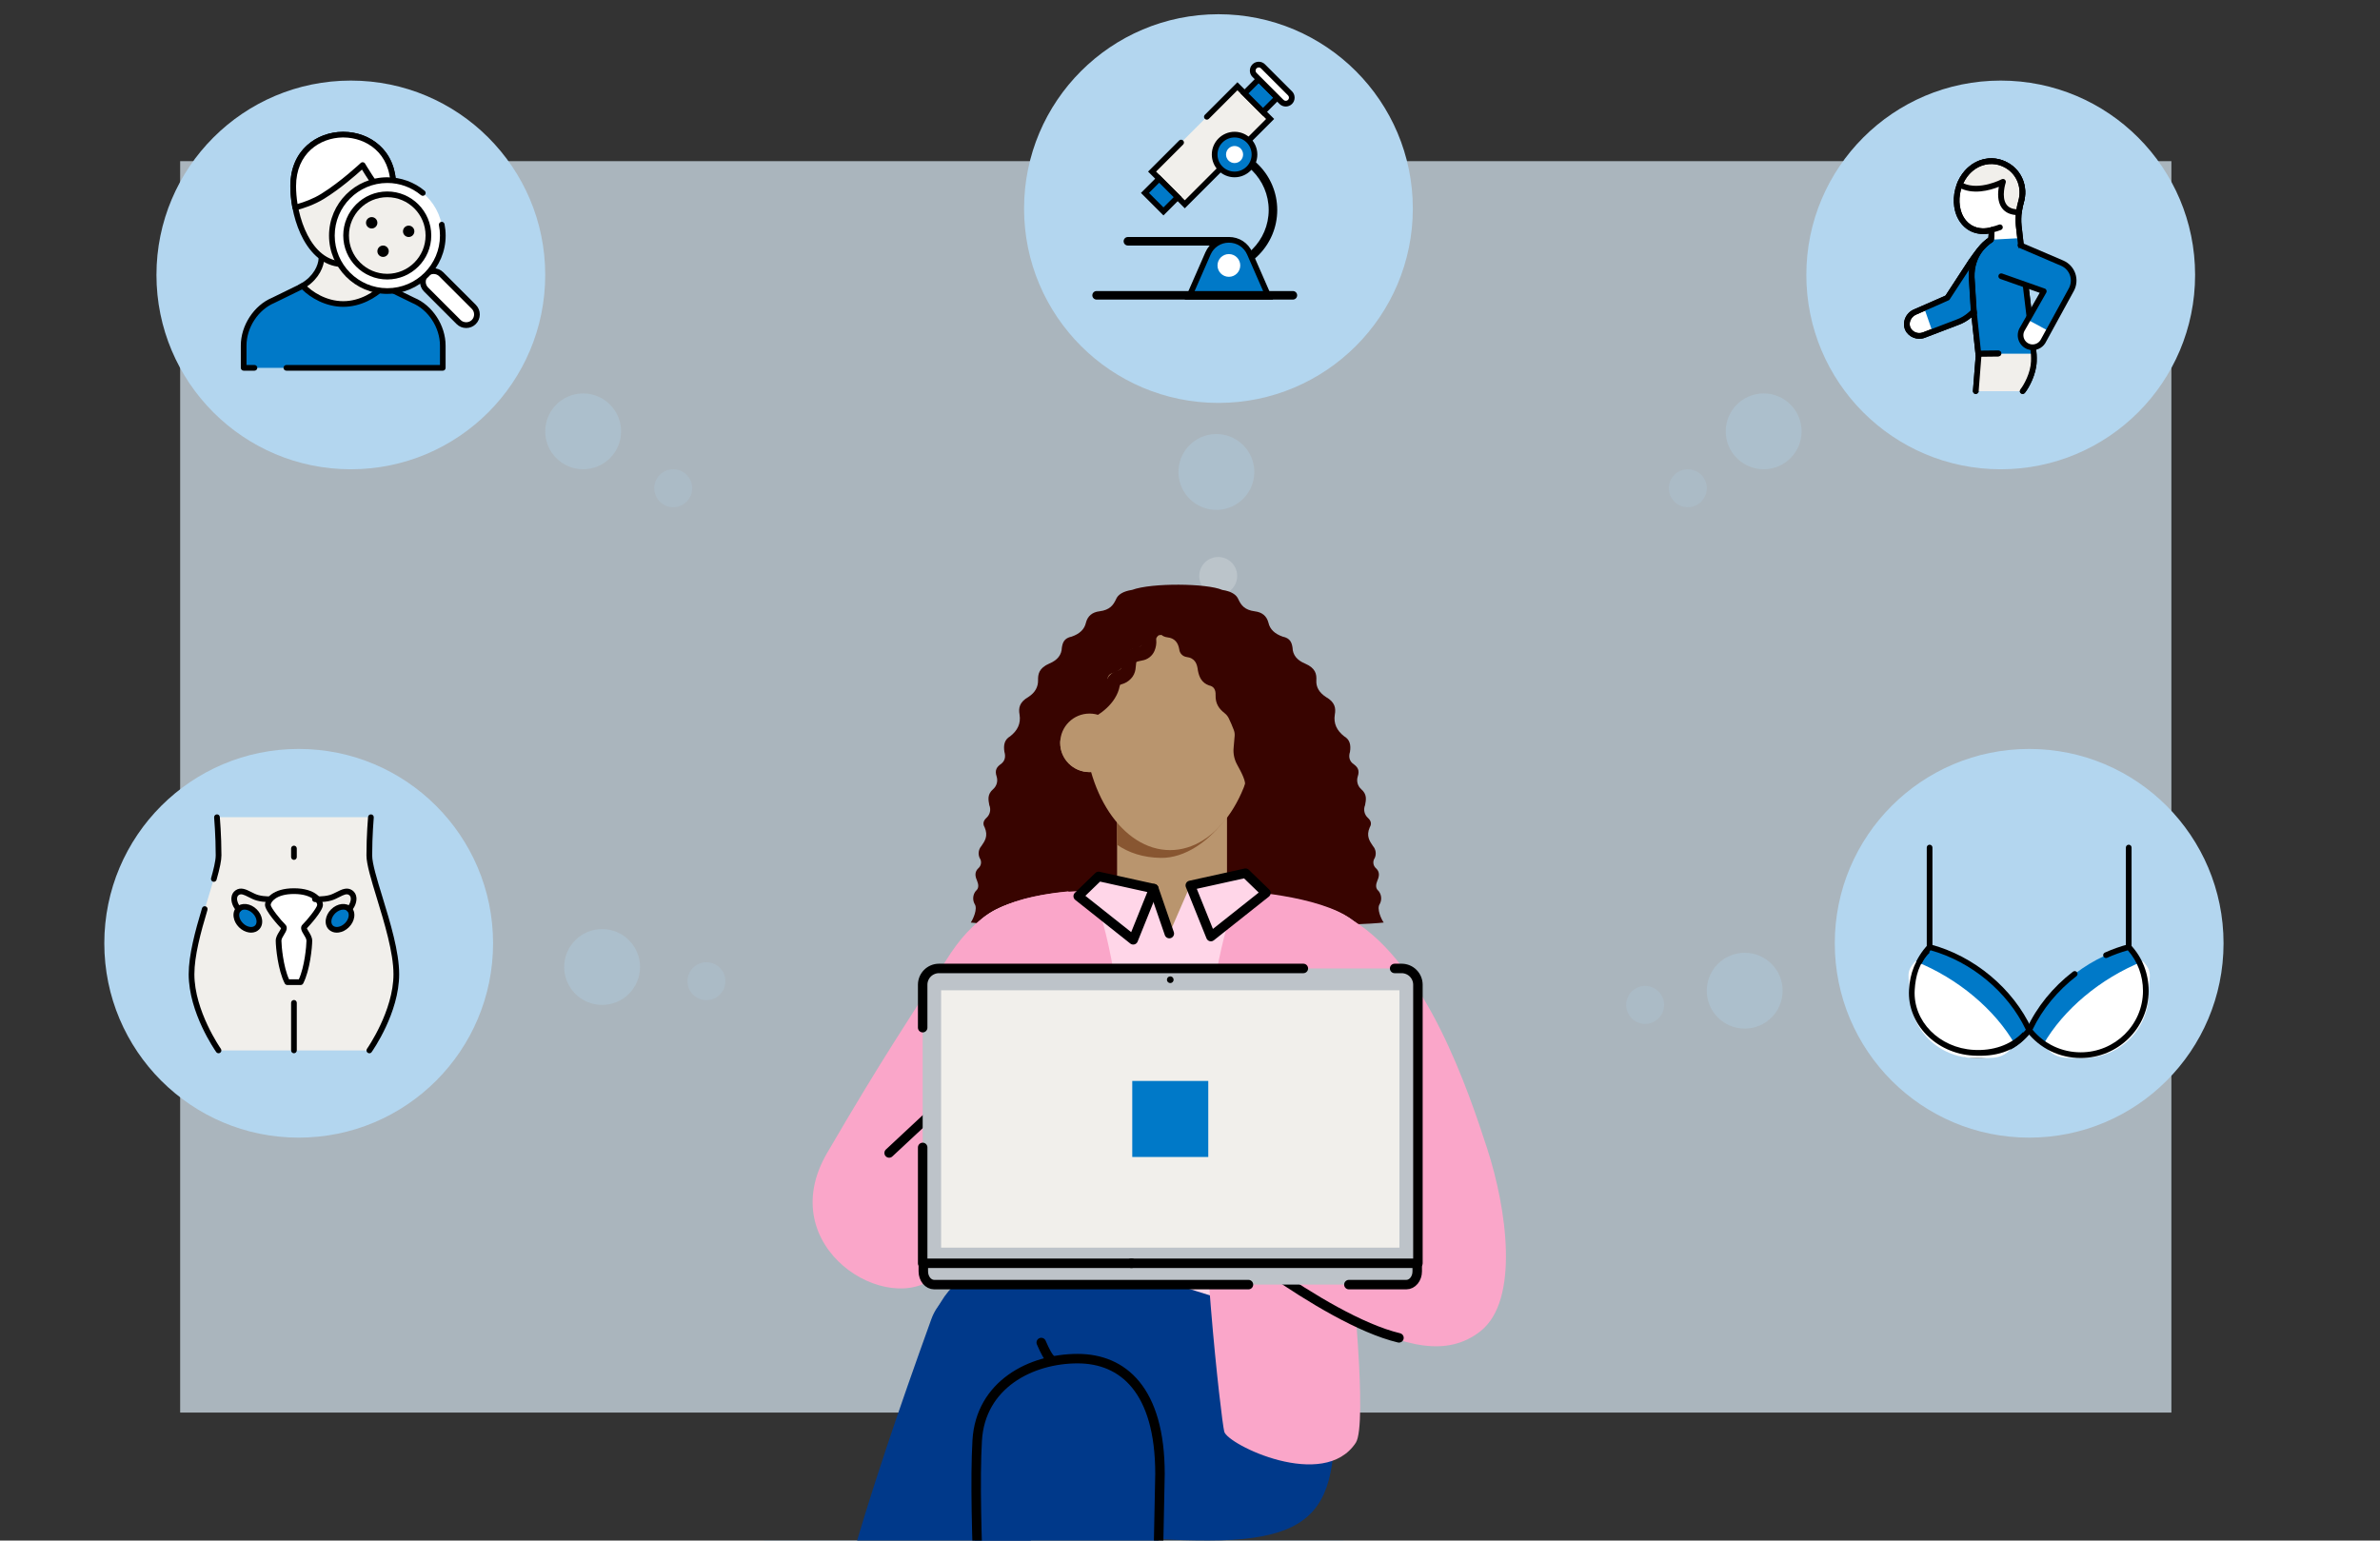 <svg width="502" height="325" viewBox="0 0 502 325" fill="none" xmlns="http://www.w3.org/2000/svg">
<rect x="0" y="0" width="502" height="325" fill="#333333" stroke="none"/>
<g clip-path="url(#clip0_2206_2840)">
<rect opacity="0.7" x="38" y="34" width="420" height="264" fill="#DDEDF8"/>
<circle cx="74" cy="58" r="41" fill="#B3D6EF"/>
<circle opacity="0.3" cx="123" cy="91" r="8" fill="#B3D6EF"/>
<circle opacity="0.2" cx="142" cy="103" r="4" fill="#B3D6EF"/>
<path d="M76.99 54.53V51.086H67.81V54.53C67.738 56.228 66.61 58.688 63.826 60.308C65.614 62.264 68.842 70.604 72.4 70.604C75.958 70.604 79.186 62.27 80.974 60.308C78.19 58.688 77.062 56.228 76.99 54.53Z" fill="#F1EFEB"/>
<path d="M72.4 71.198C69.568 71.198 67.198 67.052 65.29 63.722C64.564 62.45 63.874 61.25 63.382 60.71L62.878 60.158L63.52 59.786C66.136 58.262 67.144 55.988 67.204 54.5V50.48H77.584V54.512C77.656 56 78.658 58.268 81.268 59.786L81.91 60.158L81.406 60.71C80.908 61.25 80.224 62.45 79.498 63.722C77.59 67.052 75.22 71.198 72.388 71.198H72.4ZM64.708 60.458C65.188 61.13 65.728 62.072 66.328 63.128C67.99 66.026 70.264 69.998 72.394 69.998C74.524 69.998 76.804 66.026 78.46 63.128C79.06 62.078 79.6 61.136 80.08 60.458C77.476 58.7 76.456 56.222 76.384 54.554V54.53V51.686H68.404V54.53C68.332 56.222 67.312 58.7 64.708 60.464V60.458Z" fill="black"/>
<path d="M60.4 77.6H93.4V72.896C93.4 68.912 90.832 64.886 87.154 63.356L82.036 60.854C81.652 60.686 81.304 60.5 80.974 60.302C79.186 62.258 75.958 64.124 72.4 64.124C68.842 64.124 65.614 62.258 63.826 60.302C63.49 60.494 63.148 60.686 62.764 60.854L57.646 63.356C53.968 64.886 51.4 68.912 51.4 72.896V77.6H53.68" fill="#0079C8"/>
<path d="M93.4 78.2H60.4C60.07 78.2 59.8 77.93 59.8 77.6C59.8 77.27 60.07 77 60.4 77H92.8V72.896C92.8 69.104 90.328 65.324 86.926 63.908L81.778 61.394C81.532 61.286 81.298 61.166 81.088 61.058C79.306 62.828 76.102 64.73 72.4 64.73C68.698 64.73 65.494 62.822 63.712 61.058C63.502 61.172 63.256 61.292 62.998 61.406L57.904 63.896C54.466 65.324 51.994 69.104 51.994 72.896V77H53.674C54.004 77 54.274 77.27 54.274 77.6C54.274 77.93 54.004 78.2 53.674 78.2H51.394C51.064 78.2 50.794 77.93 50.794 77.6V72.896C50.794 68.642 53.578 64.394 57.412 62.804L62.494 60.32C62.908 60.14 63.256 59.942 63.52 59.792C63.766 59.648 64.072 59.696 64.264 59.906C65.794 61.58 68.842 63.536 72.394 63.536C75.946 63.536 78.994 61.58 80.524 59.906C80.716 59.696 81.022 59.648 81.268 59.792C81.532 59.942 81.88 60.14 82.27 60.314L87.406 62.822C91.204 64.4 93.988 68.642 93.988 72.902V77.606C93.988 77.936 93.718 78.206 93.388 78.206L93.4 78.2Z" fill="black"/>
<path d="M82.96 39.266C82.96 46.508 79.252 55.73 72.4 55.73C65.548 55.73 61.84 46.502 61.84 39.266C61.84 32.03 67.138 28.4 72.4 28.4C77.662 28.4 82.96 32.03 82.96 39.266Z" fill="#F1EFEB"/>
<path d="M72.4 56.336C68.998 56.336 66.088 54.32 63.988 50.51C62.272 47.39 61.246 43.19 61.246 39.272C61.246 35.744 62.458 32.774 64.75 30.68C66.778 28.826 69.496 27.806 72.406 27.806C75.316 27.806 78.034 28.826 80.062 30.68C82.354 32.774 83.566 35.744 83.566 39.272C83.566 46.154 80.02 56.336 72.406 56.336H72.4ZM72.4 29C67.606 29 62.44 32.216 62.44 39.266C62.44 45.662 65.602 55.13 72.4 55.13C79.198 55.13 82.36 45.914 82.36 39.266C82.36 32.21 77.2 29 72.4 29Z" fill="black"/>
<path d="M72.49 28.406C72.49 28.406 72.43 28.406 72.4 28.406C72.334 28.406 72.28 28.406 72.214 28.406C67.018 28.49 61.846 32.114 61.846 39.266C61.846 40.724 61.996 42.254 62.284 43.784C63.844 43.382 66.076 42.644 68.074 41.408C72.31 38.792 76.492 34.826 76.492 34.826C76.492 34.826 78.766 38.684 81.232 41.84C81.736 42.482 82.174 43.028 82.564 43.49C82.822 42.062 82.954 40.628 82.954 39.26C82.954 32.06 77.716 28.436 72.484 28.394L72.49 28.406Z" fill="white"/>
<path d="M62.278 44.384C62.164 44.384 62.056 44.354 61.954 44.288C61.816 44.198 61.714 44.054 61.684 43.892C61.39 42.326 61.234 40.766 61.234 39.266C61.234 31.514 66.916 27.89 72.196 27.806H72.394H72.484C77.812 27.848 83.548 31.454 83.548 39.272C83.548 40.682 83.41 42.14 83.146 43.61C83.104 43.838 82.936 44.024 82.708 44.084C82.48 44.144 82.246 44.066 82.096 43.886C81.706 43.418 81.262 42.866 80.752 42.218C78.88 39.824 77.104 37.01 76.348 35.774C75.07 36.932 71.764 39.83 68.374 41.924C66.298 43.208 63.988 43.964 62.416 44.372C62.368 44.384 62.314 44.39 62.266 44.39L62.278 44.384ZM72.43 29H72.22C67.516 29.084 62.446 32.324 62.446 39.266C62.446 40.49 62.554 41.756 62.758 43.028C64.198 42.614 66.07 41.942 67.756 40.892C71.884 38.336 76.036 34.424 76.078 34.388C76.21 34.262 76.39 34.202 76.576 34.232C76.756 34.256 76.918 34.364 77.008 34.52C77.032 34.556 79.294 38.384 81.706 41.474C81.868 41.684 82.024 41.882 82.174 42.068C82.294 41.12 82.354 40.178 82.354 39.266C82.354 32.264 77.236 29.036 72.478 29C72.478 29 72.43 29 72.424 29H72.43Z" fill="black"/>
<path d="M99.934 64.73L93.064 57.86C92.176 56.972 90.742 56.972 89.86 57.86C88.972 58.748 88.972 60.182 89.86 61.064L96.73 67.934C97.618 68.822 99.052 68.822 99.934 67.934C100.822 67.046 100.822 65.612 99.934 64.73Z" fill="white"/>
<path d="M98.332 69.2C97.564 69.2 96.844 68.9 96.304 68.36L89.434 61.49C88.894 60.95 88.594 60.23 88.594 59.462C88.594 58.694 88.894 57.974 89.434 57.434C89.974 56.894 90.694 56.594 91.462 56.594C92.23 56.594 92.95 56.894 93.49 57.434L100.36 64.304C100.9 64.844 101.2 65.564 101.2 66.332C101.2 67.1 100.9 67.82 100.36 68.36C99.82 68.9 99.1 69.2 98.332 69.2ZM91.462 57.8C91.018 57.8 90.598 57.974 90.286 58.286C89.974 58.598 89.8 59.018 89.8 59.462C89.8 59.906 89.974 60.326 90.286 60.638L97.156 67.508C97.786 68.138 98.884 68.138 99.514 67.508C99.826 67.196 100 66.776 100 66.332C100 65.888 99.826 65.468 99.514 65.156L92.644 58.286C92.332 57.974 91.912 57.8 91.468 57.8H91.462Z" fill="black"/>
<path d="M81.7 61.4C88.162 61.4 93.4 56.162 93.4 49.7C93.4 43.238 88.162 38 81.7 38C75.238 38 70 43.238 70 49.7C70 56.162 75.238 61.4 81.7 61.4Z" fill="white"/>
<path d="M81.7 62C74.92 62 69.4 56.48 69.4 49.7C69.4 42.92 74.92 37.4 81.7 37.4C84.568 37.4 87.364 38.414 89.566 40.25C89.818 40.46 89.854 40.838 89.644 41.096C89.434 41.348 89.05 41.384 88.798 41.174C86.806 39.512 84.286 38.6 81.7 38.6C75.58 38.6 70.6 43.58 70.6 49.7C70.6 55.82 75.58 60.8 81.7 60.8C87.82 60.8 92.8 55.82 92.8 49.7C92.8 48.962 92.728 48.23 92.584 47.516C92.518 47.192 92.728 46.874 93.052 46.808C93.382 46.736 93.694 46.952 93.76 47.276C93.916 48.068 94 48.884 94 49.694C94 56.474 88.48 61.994 81.7 61.994V62Z" fill="black"/>
<path d="M81.682 58.364C86.477 58.364 90.364 54.477 90.364 49.682C90.364 44.887 86.477 41 81.682 41C76.887 41 73 44.887 73 49.682C73 54.477 76.887 58.364 81.682 58.364Z" fill="#F1EFEB"/>
<path d="M81.682 58.958C76.564 58.958 72.4 54.794 72.4 49.676C72.4 44.558 76.564 40.394 81.682 40.394C86.8 40.394 90.964 44.558 90.964 49.676C90.964 54.794 86.8 58.958 81.682 58.958ZM81.682 41.6C77.224 41.6 73.6 45.224 73.6 49.682C73.6 54.14 77.224 57.764 81.682 57.764C86.14 57.764 89.764 54.14 89.764 49.682C89.764 45.224 86.14 41.6 81.682 41.6Z" fill="black"/>
<path d="M78.4 48.2C79.063 48.2 79.6 47.663 79.6 47C79.6 46.337 79.063 45.8 78.4 45.8C77.737 45.8 77.2 46.337 77.2 47C77.2 47.663 77.737 48.2 78.4 48.2Z" fill="black"/>
<path d="M86.2 50C86.863 50 87.4 49.463 87.4 48.8C87.4 48.137 86.863 47.6 86.2 47.6C85.537 47.6 85 48.137 85 48.8C85 49.463 85.537 50 86.2 50Z" fill="black"/>
<path d="M80.8 54.2C81.463 54.2 82 53.663 82 53C82 52.337 81.463 51.8 80.8 51.8C80.137 51.8 79.6 52.337 79.6 53C79.6 53.663 80.137 54.2 80.8 54.2Z" fill="black"/>
<circle cx="63" cy="199" r="41" fill="#B3D6EF"/>
<circle opacity="0.3" cx="127" cy="204" r="8" fill="#B3D6EF"/>
<circle opacity="0.2" cx="149" cy="207" r="4" fill="#B3D6EF"/>
<path d="M77.906 180.44C77.906 176.18 78.248 172.4 78.248 172.4H45.758C45.758 172.4 46.1 176.186 46.1 180.44C46.1 184.694 40.406 197.468 40.406 205.514C40.406 213.56 46.1 221.6 46.1 221.6H77.906C77.906 221.6 83.6 213.56 83.6 205.514C83.6 197.468 77.906 184.7 77.906 180.44Z" fill="#F1EFEB"/>
<path d="M77.9 222.2C77.78 222.2 77.66 222.164 77.552 222.092C77.282 221.9 77.216 221.528 77.408 221.258C77.462 221.18 82.994 213.272 82.994 205.52C82.994 200.954 81.056 194.63 79.502 189.542C78.32 185.672 77.294 182.33 77.294 180.446C77.294 176.21 77.63 172.388 77.636 172.352C77.666 172.022 77.948 171.782 78.29 171.806C78.62 171.836 78.866 172.13 78.836 172.46C78.836 172.496 78.5 176.27 78.5 180.446C78.5 182.15 79.496 185.414 80.654 189.194C82.316 194.624 84.194 200.774 84.194 205.52C84.194 213.662 78.626 221.618 78.386 221.954C78.266 222.122 78.086 222.206 77.894 222.206L77.9 222.2Z" fill="black"/>
<path d="M46.1 222.2C45.914 222.2 45.728 222.11 45.608 221.948C45.374 221.612 39.8 213.656 39.8 205.514C39.8 201.512 41.15 196.466 42.608 191.606C42.704 191.288 43.034 191.108 43.358 191.204C43.676 191.3 43.856 191.636 43.76 191.954C42.326 196.724 41 201.674 41 205.52C41 213.272 46.532 221.18 46.586 221.258C46.778 221.528 46.712 221.906 46.442 222.092C46.334 222.164 46.214 222.2 46.094 222.2H46.1Z" fill="black"/>
<path d="M45.098 186.026C45.044 186.026 44.99 186.02 44.936 186.002C44.618 185.912 44.432 185.582 44.522 185.264C44.978 183.656 45.5 181.658 45.5 180.446C45.5 176.264 45.164 172.496 45.164 172.46C45.134 172.13 45.38 171.836 45.71 171.806C46.058 171.77 46.334 172.022 46.364 172.352C46.364 172.388 46.706 176.21 46.706 180.446C46.706 181.508 46.388 183.092 45.68 185.588C45.608 185.852 45.362 186.026 45.104 186.026H45.098Z" fill="black"/>
<path d="M62 222.2C61.67 222.2 61.4 221.93 61.4 221.6V211.562C61.4 211.232 61.67 210.962 62 210.962C62.33 210.962 62.6 211.232 62.6 211.562V221.6C62.6 221.93 62.33 222.2 62 222.2Z" fill="black"/>
<path d="M62 181.4C61.67 181.4 61.4 181.13 61.4 180.8V179C61.4 178.67 61.67 178.4 62 178.4C62.33 178.4 62.6 178.67 62.6 179V180.8C62.6 181.13 62.33 181.4 62 181.4Z" fill="black"/>
<path d="M54.23 195.666C55.036 194.86 54.819 193.336 53.746 192.263C52.673 191.19 51.15 190.973 50.344 191.779C49.538 192.585 49.754 194.109 50.827 195.182C51.901 196.255 53.424 196.472 54.23 195.666Z" fill="#0079C8"/>
<path d="M52.97 196.754C52.832 196.754 52.688 196.742 52.538 196.724C51.77 196.616 51.008 196.22 50.396 195.608C49.784 194.996 49.388 194.24 49.28 193.466C49.16 192.632 49.382 191.882 49.91 191.36C50.948 190.322 52.856 190.538 54.158 191.846C54.77 192.458 55.166 193.214 55.274 193.988C55.394 194.822 55.172 195.572 54.644 196.094C54.212 196.526 53.624 196.754 52.964 196.754H52.97ZM51.596 191.894C51.266 191.894 50.972 191.996 50.762 192.206C50.51 192.458 50.408 192.848 50.468 193.298C50.54 193.814 50.816 194.33 51.248 194.762C51.68 195.194 52.196 195.464 52.712 195.542C53.162 195.602 53.552 195.506 53.804 195.248C54.056 194.996 54.158 194.606 54.098 194.156C54.026 193.64 53.75 193.124 53.318 192.692C52.802 192.176 52.154 191.894 51.602 191.894H51.596Z" fill="black"/>
<path d="M50.342 192.38C50.186 192.38 50.036 192.32 49.916 192.206C49.172 191.462 48.728 190.334 48.812 189.386C48.866 188.732 49.166 188.192 49.67 187.838C50.774 187.058 51.944 187.652 52.982 188.18C53.474 188.432 53.984 188.69 54.494 188.828C55.856 189.206 57.512 189.098 57.53 189.098C57.854 189.086 58.148 189.326 58.172 189.656C58.196 189.986 57.944 190.274 57.614 190.298C57.536 190.298 55.736 190.424 54.176 189.992C53.546 189.818 52.958 189.518 52.436 189.254C51.44 188.744 50.852 188.48 50.36 188.822C50.144 188.972 50.03 189.194 50.006 189.494C49.958 190.088 50.276 190.868 50.762 191.36C50.996 191.594 50.996 191.972 50.762 192.206C50.642 192.326 50.492 192.38 50.336 192.38H50.342Z" fill="black"/>
<path d="M73.178 195.184C74.252 194.111 74.468 192.588 73.662 191.782C72.856 190.976 71.333 191.192 70.26 192.265C69.186 193.339 68.97 194.862 69.776 195.668C70.582 196.474 72.105 196.257 73.178 195.184Z" fill="#0079C8"/>
<path d="M71.03 196.754C70.37 196.754 69.782 196.526 69.35 196.094C68.822 195.566 68.6 194.822 68.72 193.988C68.828 193.22 69.224 192.458 69.836 191.846C71.138 190.538 73.046 190.322 74.084 191.36C74.612 191.888 74.834 192.632 74.714 193.466C74.606 194.234 74.21 194.996 73.598 195.608C72.986 196.22 72.23 196.616 71.456 196.724C71.312 196.748 71.168 196.754 71.024 196.754H71.03ZM72.404 191.894C71.852 191.894 71.204 192.176 70.688 192.692C70.262 193.118 69.986 193.64 69.908 194.156C69.842 194.606 69.95 194.996 70.202 195.248C70.454 195.5 70.844 195.602 71.294 195.542C71.81 195.47 72.326 195.194 72.758 194.762C73.19 194.33 73.46 193.814 73.538 193.298C73.604 192.848 73.496 192.458 73.244 192.206C73.034 191.996 72.74 191.894 72.41 191.894H72.404Z" fill="black"/>
<path d="M64.268 195.44C64.916 194.834 67.508 191.822 67.508 190.916C67.508 190.01 66.212 188 62 188C57.788 188 56.492 190.01 56.492 190.916C56.492 191.822 59.084 194.834 59.732 195.44C60.38 196.046 58.76 197.252 58.76 198.458C58.76 199.664 59.192 204.488 60.596 207.206H63.404C64.808 204.494 65.24 199.664 65.24 198.458C65.24 197.252 63.62 196.046 64.268 195.44Z" fill="white"/>
<path d="M63.404 207.8H60.596C60.374 207.8 60.164 207.674 60.062 207.476C58.628 204.704 58.16 199.826 58.16 198.452C58.16 197.726 58.568 197.06 58.904 196.526C59.042 196.304 59.24 195.986 59.282 195.83C58.808 195.35 55.898 192.176 55.898 190.91C55.898 189.554 57.554 187.394 62.006 187.394C66.458 187.394 68.114 189.548 68.114 190.91C68.114 192.176 65.204 195.35 64.73 195.83C64.772 195.986 64.97 196.304 65.108 196.526C65.438 197.06 65.852 197.726 65.852 198.452C65.852 199.82 65.384 204.698 63.95 207.476C63.848 207.674 63.644 207.8 63.416 207.8H63.404ZM60.974 206.6H63.032C64.25 203.948 64.64 199.526 64.64 198.452C64.64 198.068 64.34 197.582 64.076 197.162C63.686 196.526 63.146 195.662 63.86 195.002C64.688 194.228 66.86 191.528 66.908 190.91C66.908 190.298 65.744 188.6 62 188.6C58.256 188.6 57.092 190.298 57.092 190.916C57.14 191.528 59.312 194.228 60.14 195.002C60.848 195.662 60.314 196.532 59.924 197.162C59.66 197.588 59.36 198.068 59.36 198.452C59.36 199.52 59.75 203.942 60.968 206.6H60.974Z" fill="black"/>
<path d="M73.658 192.38C73.502 192.38 73.352 192.32 73.232 192.206C72.998 191.972 72.998 191.594 73.232 191.36C73.724 190.868 74.042 190.082 73.988 189.494C73.964 189.194 73.844 188.972 73.634 188.822C73.142 188.474 72.56 188.744 71.558 189.254C71.042 189.518 70.454 189.818 69.818 189.992C68.258 190.424 66.452 190.304 66.38 190.298C66.05 190.274 65.798 189.986 65.822 189.656C65.846 189.326 66.134 189.08 66.464 189.098C66.482 189.098 68.138 189.206 69.5 188.828C70.016 188.684 70.526 188.426 71.012 188.18C72.044 187.652 73.22 187.058 74.324 187.838C74.828 188.198 75.128 188.732 75.182 189.386C75.26 190.328 74.816 191.462 74.078 192.206C73.958 192.326 73.808 192.38 73.652 192.38H73.658Z" fill="black"/>
<circle cx="41" cy="41" r="41" transform="matrix(-1 0 0 1 469 158)" fill="#B3D6EF"/>
<path d="M428 217.32C424.292 209.28 416.492 202.332 407 199.8C404.732 202.218 403.4 205.47 403.4 209.034C403.4 216.528 409.55 222.6 417.128 222.6C421.556 222.6 425.486 220.53 428 217.32Z" fill="#0079C8"/>
<path d="M417.128 223.2C409.226 223.2 402.8 216.846 402.8 209.034C402.8 205.404 404.138 201.978 406.562 199.392C406.712 199.23 406.94 199.164 407.156 199.224C416.408 201.684 424.604 208.524 428.546 217.068C428.642 217.272 428.612 217.512 428.474 217.686C425.738 221.19 421.598 223.2 417.134 223.2H417.128ZM407.198 200.478C405.134 202.812 404 205.836 404 209.034C404 216.186 409.892 222 417.128 222C421.1 222 424.79 220.266 427.298 217.23C423.494 209.262 415.844 202.89 407.198 200.472V200.478Z" fill="black"/>
<path d="M425 220.32C420.8 213 413 206.4 404 202.8C401.732 205.218 402.8 206.07 402.8 209.634C402.8 217.128 408.95 223.2 416.528 223.2C420.956 223.2 422.486 223.53 425 220.32Z" fill="white"/>
<path d="M428 217.32C431.708 209.28 439.508 202.332 449 199.8C451.268 202.218 452.6 205.47 452.6 209.034C452.6 216.528 446.45 222.6 438.872 222.6C434.444 222.6 430.514 220.53 428 217.32Z" fill="#0079C8"/>
<path d="M431 220.32C435.2 213 443 206.4 452 202.8C454.268 205.218 453.2 206.07 453.2 209.634C453.2 217.128 447.05 223.2 439.472 223.2C435.044 223.2 433.514 223.53 431 220.32Z" fill="white"/>
<path d="M438.872 223.2C434.402 223.2 430.268 221.19 427.532 217.686C427.394 217.512 427.364 217.272 427.46 217.068C429.59 212.448 432.974 208.272 437.24 204.99C437.504 204.786 437.882 204.834 438.08 205.098C438.284 205.362 438.23 205.74 437.972 205.938C433.964 209.022 430.766 212.922 428.708 217.23C431.216 220.266 434.9 222 438.878 222C446.12 222 452.006 216.18 452.006 209.034C452.006 205.836 450.872 202.812 448.808 200.478C447.332 200.892 445.868 201.42 444.452 202.056C444.152 202.194 443.792 202.056 443.66 201.756C443.522 201.456 443.66 201.096 443.96 200.964C445.55 200.25 447.194 199.662 448.85 199.224C449.066 199.17 449.294 199.23 449.444 199.392C451.868 201.978 453.206 205.404 453.206 209.034C453.206 216.846 446.78 223.2 438.878 223.2H438.872Z" fill="black"/>
<path d="M407 200.4C406.67 200.4 406.4 200.13 406.4 199.8V178.8C406.4 178.47 406.67 178.2 407 178.2C407.33 178.2 407.6 178.47 407.6 178.8V199.8C407.6 200.13 407.33 200.4 407 200.4Z" fill="black"/>
<path d="M449 200.4C448.67 200.4 448.4 200.13 448.4 199.8V178.8C448.4 178.47 448.67 178.2 449 178.2C449.33 178.2 449.6 178.47 449.6 178.8V199.8C449.6 200.13 449.33 200.4 449 200.4Z" fill="black"/>
<path d="M427.828 218.257C424.935 221.987 420.676 222.953 416.214 222.696L416.208 222.696C408.319 222.241 402.242 216.003 402.658 208.789C402.851 205.437 403.94 202.249 406.498 200L406.998 200.999C404.813 203.036 404.026 205.905 403.856 208.858C403.475 215.457 409.053 221.071 416.283 221.488C420.255 221.717 424.017 220.544 426.679 217.768L427.828 218.257Z" fill="black"/>
<circle opacity="0.3" cx="8" cy="8" r="8" transform="matrix(-1 0 0 1 376 201)" fill="#B3D6EF"/>
<circle opacity="0.2" cx="4" cy="4" r="4" transform="matrix(-1 0 0 1 351 208)" fill="#B3D6EF"/>
<circle cx="257" cy="44" r="41" fill="#B3D6EF"/>
<path d="M255.9 57.8C255.402 57.8 255 57.398 255 56.9C255 56.402 255.402 56 255.9 56C262.35 56 267.6 50.75 267.6 44.3C267.6 37.85 262.35 32.6 255.9 32.6C255.402 32.6 255 32.198 255 31.7C255 31.202 255.402 30.8 255.9 30.8C263.346 30.8 269.4 36.854 269.4 44.3C269.4 51.746 263.346 57.8 255.9 57.8Z" fill="black"/>
<path d="M249.126 30.074L243 36.2L249.9 43.1L267.9 25.1L261 18.2L254.55 24.65" fill="#F1EFEB"/>
<path d="M249.9 43.946L242.154 36.2L248.706 29.648C248.94 29.414 249.318 29.414 249.552 29.648C249.786 29.882 249.786 30.26 249.552 30.494L243.846 36.2L249.9 42.254L267.054 25.1L261 19.046L254.976 25.07C254.742 25.304 254.364 25.304 254.13 25.07C253.896 24.836 253.896 24.458 254.13 24.224L261.006 17.348L268.752 25.094L249.906 43.94L249.9 43.946Z" fill="black"/>
<path d="M265.499 16.703L262.499 19.702L266.398 23.601L269.398 20.602L265.499 16.703Z" fill="#0079C8"/>
<path d="M266.4 24.446L261.654 19.7L265.5 15.854L270.246 20.6L266.4 24.446ZM263.346 19.7L266.4 22.754L268.554 20.6L265.5 17.546L263.346 19.7Z" fill="black"/>
<path d="M244.499 37.701L241.499 40.701L245.398 44.6L248.398 41.6L244.499 37.701Z" fill="#0079C8"/>
<path d="M245.4 45.446L240.654 40.7L244.5 36.854L249.246 41.6L245.4 45.446ZM242.346 40.7L245.4 43.754L247.554 41.6L244.5 38.546L242.346 40.7Z" fill="black"/>
<path d="M266.401 13.998C265.904 13.501 265.099 13.501 264.602 13.998C264.105 14.494 264.105 15.3 264.602 15.796L270.304 21.498C270.801 21.995 271.606 21.995 272.103 21.498C272.6 21.002 272.6 20.196 272.103 19.7L266.401 13.998Z" fill="white"/>
<path d="M271.2 22.472C270.72 22.472 270.24 22.292 269.874 21.926L264.174 16.226C263.82 15.872 263.628 15.404 263.628 14.9C263.628 14.396 263.82 13.928 264.174 13.574C264.906 12.842 266.094 12.842 266.82 13.574L272.52 19.274C272.874 19.628 273.066 20.096 273.066 20.6C273.066 21.104 272.874 21.572 272.52 21.926C272.154 22.292 271.674 22.472 271.194 22.472H271.2ZM265.5 14.228C265.326 14.228 265.158 14.294 265.026 14.426C264.894 14.558 264.828 14.72 264.828 14.9C264.828 15.08 264.9 15.248 265.026 15.374L270.726 21.074C270.99 21.338 271.416 21.338 271.68 21.074C271.806 20.948 271.878 20.78 271.878 20.6C271.878 20.42 271.806 20.252 271.68 20.126L265.98 14.426C265.848 14.294 265.674 14.228 265.506 14.228H265.5Z" fill="black"/>
<path d="M260.4 36.8C262.72 36.8 264.6 34.919 264.6 32.6C264.6 30.28 262.72 28.4 260.4 28.4C258.081 28.4 256.2 30.28 256.2 32.6C256.2 34.919 258.081 36.8 260.4 36.8Z" fill="#0079C8"/>
<path d="M260.4 37.4C257.754 37.4 255.6 35.246 255.6 32.6C255.6 29.954 257.754 27.8 260.4 27.8C263.046 27.8 265.2 29.954 265.2 32.6C265.2 35.246 263.046 37.4 260.4 37.4ZM260.4 29C258.414 29 256.8 30.614 256.8 32.6C256.8 34.586 258.414 36.2 260.4 36.2C262.386 36.2 264 34.586 264 32.6C264 30.614 262.386 29 260.4 29Z" fill="black"/>
<path d="M260.4 34.4C261.394 34.4 262.2 33.594 262.2 32.6C262.2 31.606 261.394 30.8 260.4 30.8C259.406 30.8 258.6 31.606 258.6 32.6C258.6 33.594 259.406 34.4 260.4 34.4Z" fill="white"/>
<path d="M258.9 51.8H237.9C237.402 51.8 237 51.398 237 50.9C237 50.402 237.402 50 237.9 50H258.9C259.398 50 259.8 50.402 259.8 50.9C259.8 51.398 259.398 51.8 258.9 51.8Z" fill="black"/>
<path d="M254.796 53.474L250.8 62.6H267.6L263.604 53.474C261.924 49.634 256.47 49.634 254.79 53.474H254.796Z" fill="#0079C8"/>
<path d="M268.518 63.2H249.882L254.244 53.234C255.12 51.236 257.016 49.994 259.2 49.994C261.384 49.994 263.28 51.236 264.156 53.234L268.518 63.2ZM251.718 62H266.682L263.058 53.714C262.38 52.16 260.898 51.194 259.2 51.194C257.502 51.194 256.026 52.16 255.342 53.714L251.718 62Z" fill="black"/>
<path d="M272.7 63.2H231.3C230.802 63.2 230.4 62.798 230.4 62.3C230.4 61.802 230.802 61.4 231.3 61.4H272.7C273.198 61.4 273.6 61.802 273.6 62.3C273.6 62.798 273.198 63.2 272.7 63.2Z" fill="black"/>
<path d="M259.2 58.4C260.525 58.4 261.6 57.326 261.6 56C261.6 54.675 260.525 53.6 259.2 53.6C257.874 53.6 256.8 54.675 256.8 56C256.8 57.326 257.874 58.4 259.2 58.4Z" fill="white"/>
<circle opacity="0.3" cx="256.564" cy="99.565" r="8" transform="rotate(4.202 256.564 99.565)" fill="#B3D6EF"/>
<circle opacity="0.2" cx="256.952" cy="121.506" r="4" transform="rotate(4.202 256.952 121.506)" fill="white"/>
<circle cx="41" cy="41" r="41" transform="matrix(-1 0 0 1 463 17)" fill="#B3D6EF"/>
<path d="M416.744 82.498L417.326 75.07L416.324 65.704L415.61 66.34C414.788 67.072 413.834 67.642 412.796 68.002L405.764 70.69C404.45 71.182 402.974 70.552 402.416 69.376C401.822 68.116 402.476 66.436 403.91 65.824C406.034 64.918 410.75 62.818 410.75 62.818L415.724 55.204C417.326 52.906 418.25 51.706 419.906 50.614C420.074 50.17 420.074 48.544 420.074 48.544C418.52 48.94 416.918 48.844 415.58 48.052C412.4 46.174 411.83 41.272 413.96 37.672C416.09 34.072 420.17 33.058 423.35 34.93C425.984 36.484 427.166 39.538 426.278 42.586C425.96 43.69 425.57 45.544 425.792 47.626C426.5 54.34 428.09 66.91 428.858 73.618C428.948 74.386 429.02 75.118 428.984 76.246C428.9 78.832 427.418 81.526 426.62 82.51" fill="white"/>
<path d="M416.744 83.098C417.056 83.098 417.32 82.858 417.344 82.546L417.926 75.118C417.926 75.082 417.926 75.046 417.926 75.01L416.924 65.644C416.9 65.422 416.75 65.23 416.546 65.146C416.336 65.068 416.096 65.11 415.928 65.26L415.214 65.896C414.446 66.58 413.57 67.102 412.598 67.444L405.548 70.132C404.558 70.504 403.4 70.054 402.962 69.118C402.758 68.68 402.746 68.14 402.938 67.636C403.154 67.072 403.592 66.61 404.144 66.376C406.244 65.482 410.948 63.388 410.996 63.364C411.104 63.316 411.194 63.238 411.254 63.142L416.228 55.528C417.812 53.254 418.676 52.144 420.242 51.106C420.35 51.034 420.428 50.932 420.476 50.818C420.668 50.308 420.68 48.94 420.68 48.538C420.68 48.352 420.596 48.178 420.446 48.064C420.296 47.95 420.11 47.914 419.93 47.956C418.874 48.226 417.314 48.37 415.892 47.53C414.734 46.846 413.918 45.694 413.534 44.194C413.018 42.178 413.372 39.85 414.482 37.972C416.378 34.768 420.062 33.682 423.05 35.446C425.444 36.856 426.512 39.658 425.708 42.418C425.354 43.642 424.976 45.55 425.198 47.686C425.624 51.736 426.356 57.796 427.07 63.652C427.526 67.426 427.964 71.014 428.27 73.678C428.36 74.464 428.426 75.154 428.39 76.216C428.312 78.688 426.854 81.268 426.158 82.126C425.948 82.384 425.99 82.762 426.248 82.972C426.506 83.182 426.884 83.14 427.094 82.882C428.012 81.742 429.5 78.934 429.59 76.258C429.626 75.118 429.554 74.356 429.464 73.546C429.158 70.882 428.726 67.294 428.264 63.514C427.556 57.658 426.818 51.61 426.398 47.566C426.194 45.622 426.542 43.876 426.866 42.754C427.82 39.46 426.536 36.112 423.662 34.414C420.086 32.302 415.7 33.574 413.45 37.366C412.178 39.514 411.776 42.178 412.37 44.5C412.832 46.288 413.864 47.734 415.28 48.574C416.468 49.276 417.932 49.522 419.462 49.288C419.444 49.678 419.42 50.038 419.384 50.254C417.77 51.364 416.816 52.6 415.232 54.874L410.348 62.356C409.502 62.734 405.548 64.486 403.676 65.284C402.824 65.644 402.146 66.352 401.816 67.222C401.51 68.032 401.528 68.914 401.87 69.646C402.566 71.128 404.408 71.86 405.968 71.266L413.006 68.578C414.044 68.212 415.004 67.66 415.85 66.94L416.72 75.094L416.138 82.468C416.114 82.798 416.36 83.086 416.69 83.116C416.708 83.116 416.72 83.116 416.738 83.116L416.744 83.098Z" fill="black"/>
<path d="M416.912 71.218L428.606 71.428C428.696 72.202 428.78 72.934 428.858 73.606C428.948 74.374 429.02 75.106 428.984 76.234C428.9 78.82 427.418 81.514 426.62 82.504H416.738L417.32 75.076L416.912 71.224V71.218Z" fill="#F1EFEB"/>
<path d="M425.835 44.776C420.303 44.836 422.481 38.35 422.481 38.35C422.481 38.35 417.177 41.182 413.343 38.944C413.517 38.506 413.721 38.074 413.967 37.66C415.281 35.446 417.327 34.21 419.451 34.024C419.715 34.012 419.985 34.006 420.261 34C421.323 34.042 422.379 34.342 423.357 34.918C425.991 36.472 427.173 39.526 426.285 42.574C426.123 43.132 425.943 43.888 425.835 44.77V44.776Z" fill="#F1EFEB"/>
<path d="M425.756 45.376C425.756 45.376 425.81 45.376 425.84 45.376C426.14 45.376 426.392 45.148 426.428 44.848C426.536 43.954 426.722 43.21 426.86 42.748C427.82 39.454 426.53 36.106 423.656 34.408C422.624 33.802 421.454 33.454 420.278 33.412C419.966 33.412 419.684 33.418 419.42 33.436C416.966 33.652 414.8 35.08 413.444 37.366C413.198 37.786 412.97 38.248 412.778 38.734C412.67 39.01 412.778 39.322 413.036 39.472C416.03 41.218 419.75 40.15 421.604 39.412C421.382 40.648 421.274 42.538 422.246 43.876C422.978 44.878 424.154 45.388 425.75 45.388L425.756 45.376ZM420.266 34.606C421.232 34.642 422.174 34.924 423.05 35.44C425.444 36.85 426.512 39.652 425.708 42.412C425.546 42.97 425.414 43.564 425.318 44.158C424.358 44.08 423.656 43.75 423.224 43.162C422.06 41.566 423.038 38.572 423.05 38.542C423.128 38.308 423.05 38.05 422.87 37.894C422.684 37.738 422.42 37.708 422.198 37.822C422.15 37.846 417.572 40.24 414.11 38.668C414.224 38.422 414.344 38.188 414.476 37.966C415.628 36.022 417.458 34.804 419.498 34.624C419.732 34.612 419.996 34.606 420.26 34.606H420.266Z" fill="black"/>
<path d="M405.854 64.978C408.08 64.006 410.756 62.812 410.756 62.812L415.73 55.198C417.332 52.9 418.256 51.7 419.912 50.608C419.912 50.596 419.918 50.584 419.924 50.572L426.086 50.236C426.872 57.232 428.192 67.696 428.864 73.606C428.9 73.936 428.936 74.26 428.96 74.614H417.278L416.324 65.698L415.61 66.334C414.788 67.066 413.834 67.636 412.796 67.996L407.606 69.976L405.854 64.972V64.978Z" fill="#0079C8"/>
<path d="M416.744 83.098C417.056 83.098 417.32 82.858 417.344 82.546L417.926 75.118C417.926 75.082 417.926 75.046 417.926 75.01L416.924 65.644C416.9 65.422 416.75 65.23 416.546 65.146C416.336 65.068 416.096 65.11 415.928 65.26L415.214 65.896C414.446 66.58 413.57 67.102 412.598 67.444L405.548 70.132C404.558 70.504 403.4 70.054 402.962 69.118C402.758 68.68 402.746 68.14 402.938 67.636C403.154 67.072 403.592 66.61 404.144 66.376C406.244 65.482 410.948 63.388 410.996 63.364C411.104 63.316 411.194 63.238 411.254 63.142L416.228 55.528C417.812 53.254 418.676 52.144 420.242 51.106C420.35 51.034 420.428 50.932 420.476 50.818C420.668 50.308 420.68 48.94 420.68 48.538C420.68 48.352 420.596 48.178 420.446 48.064C420.296 47.95 420.11 47.914 419.93 47.956C418.874 48.226 417.314 48.37 415.892 47.53C414.734 46.846 413.918 45.694 413.534 44.194C413.018 42.178 413.372 39.85 414.482 37.972C416.378 34.768 420.062 33.682 423.05 35.446C425.444 36.856 426.512 39.658 425.708 42.418C425.354 43.642 424.976 45.55 425.198 47.686C425.624 51.736 426.356 57.796 427.07 63.652C427.526 67.426 427.964 71.014 428.27 73.678C428.36 74.464 428.426 75.154 428.39 76.216C428.312 78.688 426.854 81.268 426.158 82.126C425.948 82.384 425.99 82.762 426.248 82.972C426.506 83.182 426.884 83.14 427.094 82.882C428.012 81.742 429.5 78.934 429.59 76.258C429.626 75.118 429.554 74.356 429.464 73.546C429.158 70.882 428.726 67.294 428.264 63.514C427.556 57.658 426.818 51.61 426.398 47.566C426.194 45.622 426.542 43.876 426.866 42.754C427.82 39.46 426.536 36.112 423.662 34.414C420.086 32.302 415.7 33.574 413.45 37.366C412.178 39.514 411.776 42.178 412.37 44.5C412.832 46.288 413.864 47.734 415.28 48.574C416.468 49.276 417.932 49.522 419.462 49.288C419.444 49.678 419.42 50.038 419.384 50.254C417.77 51.364 416.816 52.6 415.232 54.874L410.348 62.356C409.502 62.734 405.548 64.486 403.676 65.284C402.824 65.644 402.146 66.352 401.816 67.222C401.51 68.032 401.528 68.914 401.87 69.646C402.566 71.128 404.408 71.86 405.968 71.266L413.006 68.578C414.044 68.212 415.004 67.66 415.85 66.94L416.72 75.094L416.138 82.468C416.114 82.798 416.36 83.086 416.69 83.116C416.708 83.116 416.72 83.116 416.738 83.116L416.744 83.098Z" fill="black"/>
<path d="M417.404 75.22H417.41L421.55 75.172C421.88 75.172 422.15 74.896 422.144 74.566C422.144 74.236 421.874 73.972 421.544 73.972H421.538L417.398 74.02C417.068 74.02 416.798 74.296 416.804 74.626C416.804 74.956 417.074 75.22 417.404 75.22Z" fill="black"/>
<path d="M416.36 66.67C416.36 66.67 416.384 66.67 416.396 66.67C416.726 66.652 416.978 66.364 416.96 66.034L416.492 58.468C416.36 53.896 419.36 51.616 420.284 51.028C420.566 50.848 420.644 50.476 420.464 50.2C420.284 49.924 419.918 49.84 419.636 50.02C416.81 51.82 415.19 55 415.292 58.528L415.76 66.112C415.778 66.43 416.042 66.676 416.36 66.676V66.67Z" fill="black"/>
<path d="M420.074 49.084C420.128 49.084 420.176 49.078 420.23 49.066L420.5 48.994C421.004 48.862 421.574 48.712 422.072 48.502C422.378 48.376 422.522 48.022 422.39 47.716C422.264 47.41 421.91 47.266 421.604 47.398C421.184 47.572 420.68 47.71 420.194 47.836L419.918 47.908C419.6 47.992 419.408 48.322 419.492 48.646C419.564 48.916 419.804 49.09 420.068 49.09L420.074 49.084Z" fill="black"/>
<path d="M428.084 66.718C428.372 66.574 428.678 66.454 428.99 66.358C430.61 65.872 432.296 66.52 433.214 67.834L431.048 71.788C430.49 73.006 429.086 73.582 427.832 73.114C427.718 73.072 427.622 73.012 427.52 72.958C427.166 72.73 426.848 72.442 426.584 72.1C426.134 71.398 426.032 70.498 426.398 69.676L428.078 66.724L428.084 66.718Z" fill="white"/>
<path d="M426.164 51.748L434.966 55.516C436.16 56.026 436.964 57.046 437.258 58.198L437.09 60.682C437.03 60.82 436.97 60.958 436.892 61.096L432.11 69.826L427.658 67.432L431.072 61.432L422.084 58.258L426.158 51.736L426.164 51.748Z" fill="#0079C8"/>
<path d="M428.72 73.87C429.92 73.87 431.066 73.18 431.594 72.034L437.42 61.39C438.038 60.256 438.152 58.906 437.732 57.688C437.312 56.47 436.388 55.474 435.2 54.964L426.398 51.196C426.098 51.064 425.744 51.208 425.612 51.514C425.48 51.82 425.624 52.174 425.93 52.3L434.732 56.068C435.608 56.446 436.292 57.178 436.604 58.078C436.916 58.978 436.832 59.974 436.376 60.814L430.526 71.494C430.082 72.454 429.002 72.904 428.048 72.544C427.538 72.352 427.142 71.968 426.932 71.464C426.722 70.96 426.728 70.408 426.956 69.91L431.612 61.738C431.702 61.582 431.714 61.396 431.654 61.234C431.594 61.072 431.462 60.934 431.294 60.88L422.306 57.706C421.994 57.598 421.652 57.76 421.538 58.072C421.43 58.384 421.592 58.726 421.904 58.84L430.22 61.774L425.894 69.376C425.51 70.216 425.498 71.128 425.834 71.932C426.17 72.736 426.824 73.366 427.64 73.672C428 73.804 428.372 73.87 428.738 73.87H428.72Z" fill="black"/>
<path d="M416.324 66.67C416.324 66.67 416.348 66.67 416.36 66.67C416.69 66.652 416.942 66.364 416.924 66.034L416.456 58.468C416.324 53.896 419.324 51.616 420.248 51.028C420.53 50.848 420.608 50.476 420.428 50.2C420.248 49.924 419.876 49.84 419.6 50.02C416.774 51.82 415.154 55 415.256 58.528L415.724 66.112C415.742 66.43 416.006 66.676 416.324 66.676V66.67Z" fill="black"/>
<path d="M417.326 75.22H417.332L421.472 75.172C421.802 75.172 422.072 74.896 422.066 74.566C422.066 74.236 421.796 73.972 421.466 73.972H421.46L417.32 74.02C416.99 74.02 416.72 74.296 416.726 74.626C416.726 74.956 416.996 75.22 417.326 75.22Z" fill="black"/>
<circle opacity="0.3" cx="8" cy="8" r="8" transform="matrix(-1 0 0 1 380 83)" fill="#B3D6EF"/>
<circle opacity="0.2" cx="4" cy="4" r="4" transform="matrix(-1 0 0 1 360 99)" fill="#B3D6EF"/>
<path d="M291.022 190.713C291.257 190.283 291.359 189.795 291.316 189.307C291.274 188.82 291.088 188.357 290.782 187.974C290.045 187.365 290.198 186.559 290.547 185.715C290.961 184.779 291.014 183.912 290.25 183.194C289.94 182.932 289.738 182.564 289.685 182.161C289.631 181.759 289.73 181.351 289.962 181.017C290.152 180.602 290.217 180.141 290.15 179.69C290.082 179.239 289.885 178.817 289.583 178.475C288.867 177.412 288.125 176.363 288.906 174.556C289.391 173.764 289.151 173.107 288.505 172.523C288.145 172.192 287.897 171.758 287.794 171.28C287.691 170.802 287.738 170.304 287.929 169.855C288.138 168.714 288.387 167.591 287.109 166.485C286.742 166.159 286.479 165.735 286.349 165.263C286.22 164.79 286.231 164.291 286.38 163.825C286.843 162.44 286.297 161.818 285.617 161.287C284.626 160.638 284.404 159.715 284.744 158.609C284.966 157.216 284.744 156.041 283.527 155.344C281.991 154.142 281.232 152.649 281.546 150.751C281.786 149.419 281.611 148.139 279.674 147.042C278.217 146.088 277.575 144.917 277.65 143.559C277.724 142.2 277.493 140.946 275.246 139.98C273.57 139.283 272.671 138.182 272.628 136.636C272.466 135.596 272.165 134.634 270.551 134.307C268.875 133.719 267.85 132.757 267.549 131.377C267.174 129.949 266.21 129.153 264.669 128.965C262.488 128.687 261.777 127.633 261.24 126.514C260.804 125.387 259.613 124.734 257.815 124.455C254.586 123.049 242.915 122.918 238.783 124.446C236.981 124.725 235.786 125.378 235.358 126.506C234.817 127.624 234.115 128.682 231.929 128.957C230.389 129.144 229.42 129.941 229.049 131.369C228.744 132.749 227.74 133.711 226.048 134.299C224.429 134.625 224.132 135.605 223.971 136.628C223.927 138.173 223.028 139.275 221.353 139.971C219.102 140.955 218.931 142.226 218.949 143.55C218.966 144.873 218.377 146.084 216.92 147.033C214.983 148.134 214.808 149.41 215.048 150.742C215.362 152.64 214.612 154.134 213.068 155.335C211.85 156.032 211.632 157.207 211.855 158.6C212.173 159.706 211.955 160.629 210.982 161.278C210.301 161.809 209.752 162.432 210.214 163.816C210.365 164.282 210.376 164.782 210.247 165.254C210.117 165.727 209.853 166.151 209.485 166.476C208.207 167.582 208.46 168.705 208.665 169.846C208.858 170.296 208.905 170.794 208.802 171.272C208.699 171.75 208.45 172.184 208.089 172.515C207.448 173.098 207.217 173.755 207.692 174.548C208.469 176.368 207.731 177.417 207.012 178.466C206.708 178.808 206.512 179.23 206.445 179.682C206.378 180.133 206.445 180.594 206.636 181.009C206.868 181.343 206.966 181.751 206.912 182.153C206.858 182.556 206.655 182.924 206.344 183.185C205.585 183.904 205.633 184.77 206.052 185.706C206.396 186.551 206.553 187.356 205.816 187.966C205.51 188.347 205.323 188.811 205.28 189.298C205.237 189.785 205.338 190.274 205.572 190.704C206.274 191.692 205.236 193.939 204.756 194.622C216.235 195.872 280.377 195.872 291.86 194.622C291.358 193.948 290.324 191.705 291.022 190.713Z" fill="#380400"/>
<path d="M258.805 160.834H235.62V195.58H258.805V160.834Z" fill="#B9956E"/>
<path d="M258.801 172.354V160.834H235.62V178.209C238.103 179.929 241.152 180.922 244.835 180.983C249.879 181.061 255.023 177.561 258.801 172.354Z" fill="#885631"/>
<path d="M229.808 162.884C233.225 162.884 235.995 160.121 235.995 156.711C235.995 153.302 233.225 150.538 229.808 150.538C226.392 150.538 223.622 153.302 223.622 156.711C223.622 160.121 226.392 162.884 229.808 162.884Z" fill="#B9956E"/>
<path d="M263.718 162.884C267.135 162.884 269.905 160.121 269.905 156.711C269.905 153.302 267.135 150.538 263.718 150.538C260.301 150.538 257.531 153.302 257.531 156.711C257.531 160.121 260.301 162.884 263.718 162.884Z" fill="#B9956E"/>
<path d="M264.931 152.088C264.931 167.138 256.812 179.341 246.798 179.341C236.785 179.341 228.666 167.151 228.666 152.088C228.666 137.024 236.785 129.449 246.798 129.449C256.812 129.449 264.931 137.055 264.931 152.088Z" fill="#B9956E"/>
<path d="M276.162 166.058C277.602 143.942 266.646 137.411 257.601 131.229C247.209 125.2 242.195 127.115 232.898 130.633C224.87 136.928 220.315 146.158 217.165 156.219H229.586C229.641 155.742 229.763 155.274 229.948 154.83C229.743 153.307 229.586 151.883 229.512 150.603C229.612 150.359 229.717 150.124 229.822 149.885C230.45 148.56 231.341 147.375 232.44 146.402C232.824 146.074 233.126 145.661 233.323 145.197C233.52 144.732 233.606 144.228 233.574 143.724C233.526 142.706 233.958 142.083 234.962 141.922C236.484 141.447 237.034 140.424 237.3 139.214C237.462 138.004 237.859 136.906 239.752 136.706C240.799 136.489 241.14 135.944 241.262 135.287C241.502 134.059 242.226 133.232 243.749 133.11C243.975 133.084 244.199 133.036 244.416 132.966C244.617 133.802 245.21 134.316 246.249 134.46C247.771 134.625 248.496 135.579 248.736 136.989C248.773 137.382 248.939 137.752 249.208 138.042C249.477 138.331 249.834 138.524 250.224 138.591C252.113 138.818 252.51 140.085 252.671 141.478C252.942 142.875 253.487 144.051 255.014 144.599C256.018 144.787 256.45 145.505 256.397 146.676C256.345 148.565 257.218 149.589 258.286 150.442C258.653 150.724 258.951 151.084 259.159 151.495C259.556 152.301 259.905 153.137 260.237 153.999C260.384 154.386 260.447 154.8 260.42 155.213C260.363 156.015 260.289 156.859 260.202 157.739C260.079 158.964 260.332 160.198 260.926 161.278C261.834 162.932 262.977 165.061 262.519 165.862L276.162 166.058Z" fill="#380400"/>
<path d="M244.521 132.496C243.927 132.309 242.187 133.467 242.387 135.108C242.437 135.655 242.35 136.205 242.134 136.71C242.006 137.018 241.799 137.286 241.534 137.488C241.269 137.691 240.955 137.82 240.625 137.864C239.752 138.073 238.683 138.151 238.303 139.1C238.181 139.449 238.115 139.815 238.107 140.184C238.029 141.351 237.867 141.987 236.829 142.644C236.205 143.04 235.001 142.888 234.699 144.464C234.141 147.39 231.165 149.623 228.591 150.738C228.456 150.799 228.321 150.851 228.185 150.903C228.019 150.971 227.849 151.027 227.675 151.073C225.528 151.648 226.431 151.443 224.647 151.443" stroke="#380400" stroke-width="3" stroke-linecap="round" stroke-linejoin="round"/>
<path d="M229.808 162.884C233.225 162.884 235.995 160.121 235.995 156.711C235.995 153.302 233.225 150.538 229.808 150.538C226.392 150.538 223.622 153.302 223.622 156.711C223.622 160.121 226.392 162.884 229.808 162.884Z" fill="#B9956E"/>
<path d="M285.067 220.635C289.063 212.42 295.429 205.728 287.807 196.468C282.946 190.586 273.601 190.116 268.71 189.528C261.165 188.651 253.581 188.151 245.987 188.031C238.277 187.878 230.197 187.778 222.863 188.801C214.036 190.038 207.217 190.791 202.793 199.485C199.577 205.798 201.1 211.915 203.757 217.461C205.528 221.166 210.066 226.996 212.156 233.822C220.057 259.631 212.666 280.297 220.035 280.297C230.507 279.174 261.546 278.477 272.174 278.961C283.021 277.167 268.304 252.599 279.229 232.947C280.874 229.965 285.067 220.635 285.067 220.635Z" fill="#FFD6E8"/>
<path d="M174.458 243.235C186.78 222.111 191.152 216.025 199.489 202.69C205.292 193.399 211.244 189.459 225.231 188.049C228.246 187.744 216.161 246.618 216.161 246.618C216.161 246.618 202.805 264.28 197.513 269.104C187.539 278.177 162.805 263.205 174.458 243.235Z" fill="#FAA6C9"/>
<path d="M187.539 243.235L211.772 220.644" stroke="black" stroke-width="2" stroke-linecap="round" stroke-linejoin="round"/>
<path d="M230.402 187.926C232.544 193.438 236.471 205.611 237.383 231.463C238.295 257.314 231.392 299.305 230.72 302.026C230.048 304.747 210.707 302.897 210 302.54C207.797 301.382 214.882 273.762 214.882 257.445C214.882 250.188 212.976 231.384 213.32 224.971C213.425 222.969 201.54 201.627 204.315 196.973C209.926 187.469 230.402 187.926 230.402 187.926Z" fill="#FAA6C9"/>
<path d="M214.62 217.696C210.257 229.834 213.883 236.53 214.882 248.69" stroke="black" stroke-width="3" stroke-linecap="round" stroke-linejoin="round"/>
<path d="M259.037 187.983C249.983 186.407 242.762 187.291 235.393 188.497C237.064 192.524 244.913 194.292 246.637 196.952C250.079 193.608 256.82 192.52 259.037 187.983Z" fill="#B9956E"/>
<path d="M283.4 324.987H161.125V446.998H283.4V324.987Z" fill="#0079C8"/>
<path d="M230.153 281.251C232.666 287.873 220.864 305.196 218.22 321.304C215.367 338.719 191.383 393.718 186.37 400.845C183.198 399.974 169.114 394.158 165.942 393.279C171.754 349.825 182.91 315.854 196.422 278.343C200.742 266.322 223.984 265.073 230.153 281.251Z" fill="#00398A"/>
<path d="M280.381 280.824C282.863 313.455 283.4 324.987 254.852 324.987C225.659 324.987 224.586 319.127 215.685 314.83C195.999 305.335 190.449 282.03 201.003 271.377C216.972 255.268 227.094 264.947 233.8 266.853C258.548 273.867 270.59 278.674 280.381 280.824Z" fill="#00398A"/>
<path d="M244.062 299.719C245.546 308.326 243.975 337.757 242.959 348.166C241.34 364.779 237.723 417.733 235.751 424.668C232.954 424.916 217.225 425.765 214.455 423.684C211.209 379.442 203.547 347.783 206.113 303.911C206.802 292.087 217.426 286.497 227.304 286.623C235.524 286.732 242.706 291.839 244.062 299.719Z" fill="#00398A"/>
<path d="M208.473 368.127C207.435 356.407 205.201 319.654 206.113 303.911C206.802 292.087 217.426 286.627 227.304 286.623C236.838 286.623 244.669 293.201 244.669 310.947L244.39 324.878" stroke="black" stroke-width="2" stroke-linecap="round" stroke-linejoin="round"/>
<path d="M219.625 283.223C220.432 285.095 221.113 286.406 221.837 286.963" stroke="black" stroke-width="2" stroke-linecap="round" stroke-linejoin="round"/>
<path d="M261.284 187.931C259.141 193.442 254.717 206.59 253.788 232.442C252.858 258.294 257.553 299.305 258.225 302.026C258.897 304.747 279.238 314.652 285.974 304.36C288.505 300.498 285.123 267.332 284.539 263.436C283.954 259.539 281.454 248.376 281.114 241.968C281.005 239.965 289.478 197.291 285.158 194.021C278.225 188.78 261.284 187.931 261.284 187.931Z" fill="#FAA6C9"/>
<path d="M235.005 227.279C232.985 226.486 231.676 226.234 231.253 226.939C230.725 227.81 231.619 229.551 234.215 230.932C238.775 233.33 241.611 235.033 241.707 235.381C241.707 235.446 256.733 240.048 256.733 240.048C256.506 239.957 252.086 233.082 247.095 230.431C242.4 227.936 240.075 229.268 235.005 227.279Z" fill="#B9956E"/>
<path d="M212.387 257.323H244.931C245.358 257.332 245.781 257.242 246.168 257.059C246.554 256.877 246.892 256.608 247.156 256.273C247.42 255.937 247.603 255.545 247.689 255.128C247.775 254.71 247.763 254.279 247.653 253.866L236.104 207.126C236.008 206.536 235.755 205.983 235.371 205.524C235.108 205.238 234.787 205.01 234.43 204.854C234.074 204.698 233.688 204.618 233.299 204.618H200.755C200.328 204.609 199.904 204.7 199.518 204.882C199.132 205.064 198.793 205.334 198.529 205.669C198.265 206.004 198.083 206.396 197.997 206.814C197.91 207.231 197.923 207.663 198.032 208.075L209.472 254.398C209.58 255.005 209.782 255.593 210.07 256.139C210.333 256.507 210.681 256.806 211.084 257.013C211.487 257.219 211.934 257.325 212.387 257.323Z" fill="#EBEEF2"/>
<path d="M259.552 239.543C258.576 239.328 257.617 239.046 256.681 238.698C256.463 238.585 243.356 233.086 242.169 232.708C238.711 230.332 235.016 228.319 231.144 226.7C228.905 225.829 227.758 226.177 227.435 227.078C227.112 227.98 227.649 229.107 228.412 229.66L227.762 229.355C225.995 228.524 224.743 228.485 224.014 229.142C223.02 230.048 223.63 231.706 225.323 232.677C225.668 232.873 226.021 233.047 226.34 233.204C226.226 233.156 223.722 232.294 223.26 233.805C222.858 235.185 223.757 236.217 225.668 237.405C226.606 237.993 229.307 239.647 229.307 239.647C227.924 239.134 226.877 239.369 226.536 239.791C225.829 240.662 226.349 241.907 228.984 243.64C232.038 245.629 232.911 246.504 237.352 248.751C242.152 251.18 243.687 251.502 251.458 252.926C252.257 253.07 268.234 261.677 274.883 263.936C280.285 265.778 264.12 241.106 259.552 239.543Z" fill="#B9956E"/>
<path d="M285.289 194.135C300.918 203.63 309.801 230.409 313.649 242.199C317.816 254.977 320.569 274.342 312.231 280.863C305.381 286.218 296.502 284.486 283.697 277.69C272.667 271.746 262.286 264.677 252.719 256.596C253.696 253.862 257.675 242.447 257.898 237.079L285.385 250.575L281.127 241.964L285.289 194.135Z" fill="#FAA6C9"/>
<path d="M280.455 239.073L285.372 250.588L257.885 237.092C257.662 242.46 253.683 253.875 252.706 256.609C252.706 256.609 278.941 278.377 295.076 282.239" stroke="black" stroke-width="2" stroke-linecap="round" stroke-linejoin="round"/>
<path d="M246.637 196.951L243.369 187.469L239.023 198.266L246.637 196.951Z" fill="#FFD6E8"/>
<path d="M251.061 186.786L246.637 196.951L255.406 197.583L251.061 186.786Z" fill="#FFD6E8"/>
<path d="M231.724 184.892L227.417 189.059L239.023 198.266L243.369 187.469L231.724 184.892Z" fill="#FFD6E8"/>
<path d="M262.706 184.213L267.012 188.375L255.407 197.583L251.061 186.786L262.706 184.213Z" fill="#FFD6E8"/>
<path d="M231.724 184.892L227.417 189.059L239.023 198.266L243.369 187.469L231.724 184.892Z" stroke="black" stroke-width="2" stroke-linecap="round" stroke-linejoin="round"/>
<path d="M262.706 184.213L267.012 188.375L255.407 197.583L251.061 186.786L262.706 184.213Z" stroke="black" stroke-width="2" stroke-linecap="round" stroke-linejoin="round"/>
<path d="M243.369 187.469L246.637 196.951" stroke="black" stroke-width="2" stroke-linecap="round" stroke-linejoin="round"/>
<path d="M194.615 266.5V207.732C194.618 206.824 194.98 205.955 195.622 205.313C196.264 204.671 197.134 204.309 198.041 204.307H295.648C296.556 204.31 297.425 204.671 298.066 205.313C298.708 205.955 299.07 206.825 299.073 207.732V266.5H194.615Z" fill="#BDC3C9"/>
<path d="M194.615 266.501V242.064" stroke="black" stroke-width="2" stroke-linecap="round" stroke-linejoin="round"/>
<path d="M294.162 204.307H295.649C296.556 204.31 297.425 204.671 298.067 205.313C298.708 205.955 299.07 206.825 299.073 207.732V266.5" stroke="black" stroke-width="2" stroke-linecap="round" stroke-linejoin="round"/>
<path d="M194.615 216.798V207.732C194.618 206.824 194.98 205.955 195.622 205.313C196.264 204.671 197.134 204.309 198.041 204.307H274.909" stroke="black" stroke-width="2" stroke-linecap="round" stroke-linejoin="round"/>
<path d="M295.174 208.916H198.504V263.204H295.174V208.916Z" fill="#F1EFEB"/>
<path d="M254.855 228.04H238.822V244.08H254.855V228.04Z" fill="#0079C8"/>
<path d="M246.838 207.393C247.228 207.393 247.545 207.076 247.545 206.686C247.545 206.295 247.228 205.979 246.838 205.979C246.447 205.979 246.131 206.295 246.131 206.686C246.131 207.076 246.447 207.393 246.838 207.393Z" fill="black"/>
<path d="M194.752 266.509H298.927V268.229C298.925 268.965 298.684 269.67 298.255 270.191C297.827 270.711 297.246 271.004 296.64 271.006H197.038C196.432 271.004 195.852 270.711 195.423 270.191C194.995 269.67 194.754 268.965 194.752 268.229V266.509Z" fill="#BDC3C9"/>
<path d="M263.328 271.006H197.041C196.434 271.004 195.853 270.711 195.424 270.191C194.995 269.67 194.754 268.965 194.752 268.229V266.509H238.709" stroke="black" stroke-width="2" stroke-linecap="round" stroke-linejoin="round"/>
<path d="M238.596 266.509H298.928V268.229C298.926 268.965 298.684 269.67 298.255 270.191C297.826 270.711 297.245 271.004 296.638 271.006H284.513" stroke="black" stroke-width="2" stroke-linecap="round" stroke-linejoin="round"/>
</g>
<defs>
<clipPath id="clip0_2206_2840">
<rect width="502" height="325" fill="white"/>
</clipPath>
</defs>
</svg>
